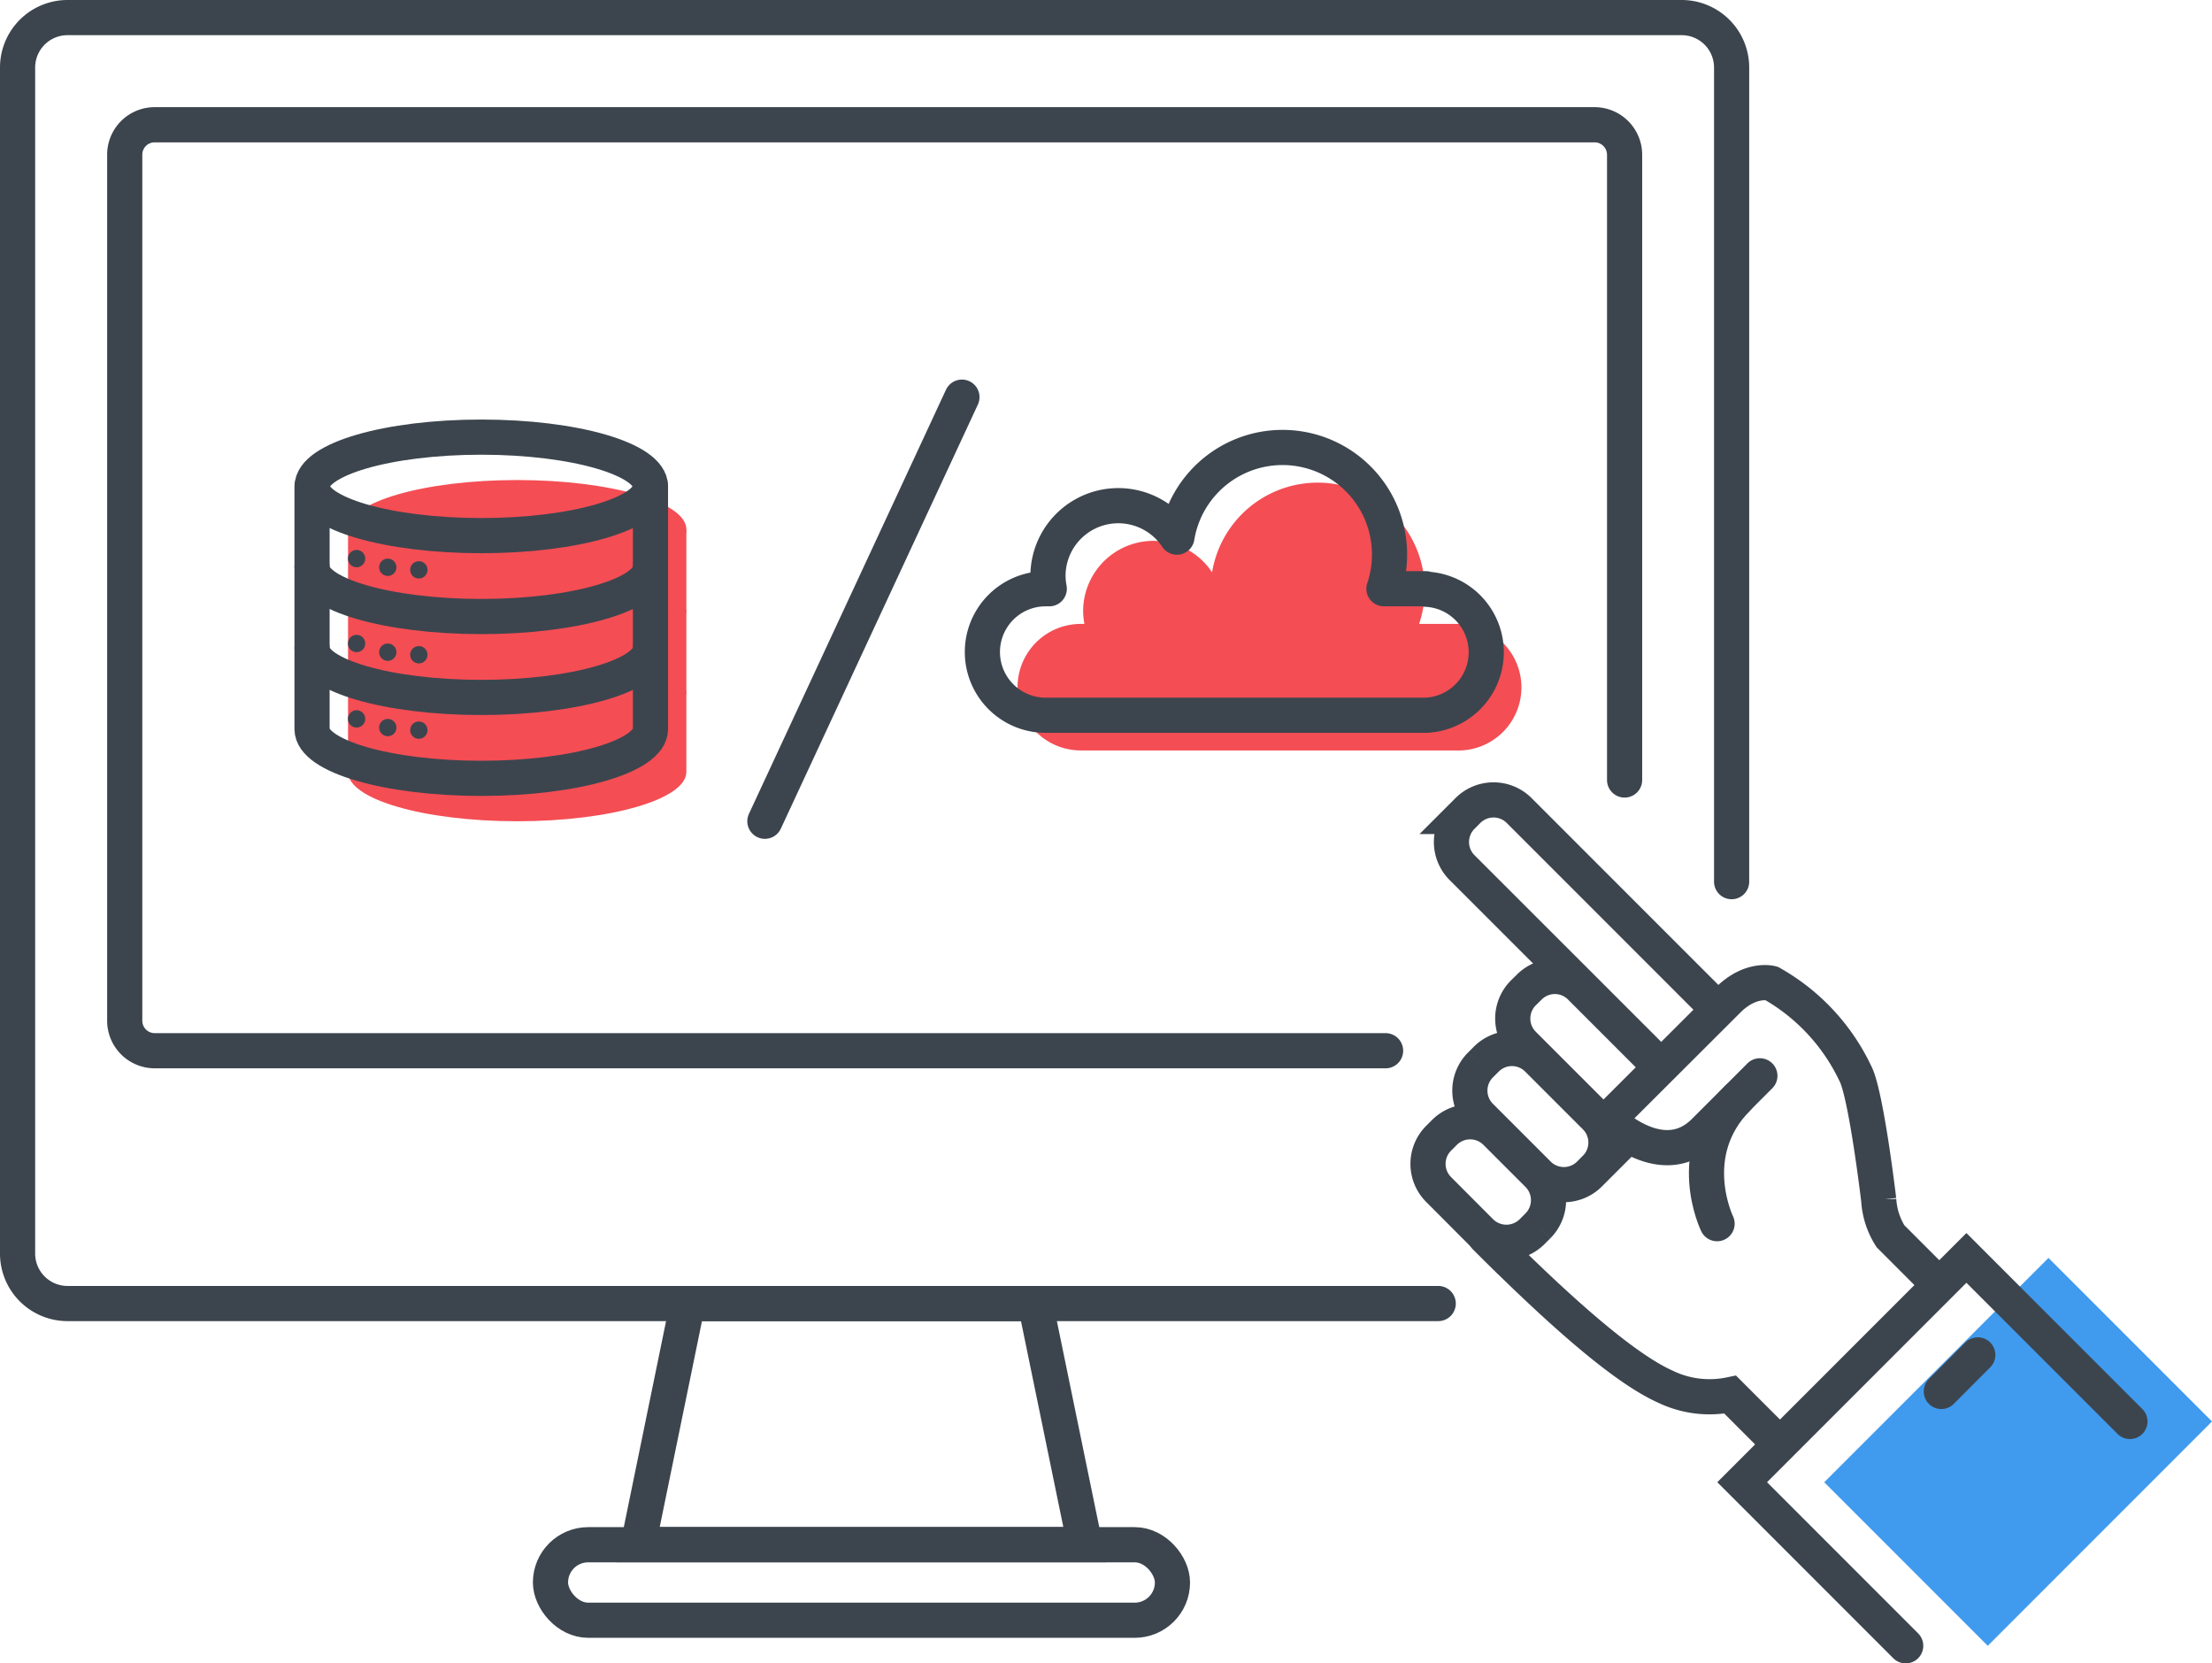 <?xml version="1.0" encoding="UTF-8"?> <svg xmlns="http://www.w3.org/2000/svg" viewBox="0 0 188.7 141.86"><defs><style>.cls-1,.cls-4{fill:none;stroke:#3c454e;stroke-linecap:round;stroke-width:3px;}.cls-1{stroke-miterlimit:10;}.cls-2{fill:#409bee;}.cls-3{fill:#f44d54;}.cls-4{stroke-linejoin:round;}.cls-5{fill:#3c454e;}</style></defs><title>Choix hebergement</title><g id="Calque_2" data-name="Calque 2"><g id="Calque_1-2" data-name="Calque 1"><path class="cls-1" d="M147.72,75.19V5.76a4.26,4.26,0,0,0-4.26-4.26H5.76A4.26,4.26,0,0,0,1.5,5.76V106.91a4.26,4.26,0,0,0,4.26,4.26H122.69"></path><path class="cls-1" d="M138.59,66.52V13.2A2.56,2.56,0,0,0,136,10.64H13.2a2.55,2.55,0,0,0-2.56,2.56V87.05a2.56,2.56,0,0,0,2.56,2.56h105"></path><polygon class="cls-1" points="54.44 131.73 92.55 131.73 88.32 111.17 58.66 111.17 54.44 131.73"></polygon><rect class="cls-1" x="46.96" y="131.73" width="53.06" height="6.44" rx="3.22" transform="translate(146.98 269.91) rotate(180)"></rect><path class="cls-1" d="M127.6,96.57a3.1,3.1,0,0,0-4.37,0l-.51.51a3.09,3.09,0,0,0,0,4.36l3.6,3.61a3.11,3.11,0,0,0,4.37,0l.51-.51a3.1,3.1,0,0,0,0-4.37Z"></path><path class="cls-1" d="M131.16,90.32a3.09,3.09,0,0,0-4.36,0l-.51.51a3.09,3.09,0,0,0,0,4.36l4.94,4.94a3.09,3.09,0,0,0,4.36,0l.51-.51a3.09,3.09,0,0,0,0-4.36Z"></path><path class="cls-1" d="M146.36,85.89,129.59,69.12a3.09,3.09,0,0,0-4.36,0l-.51.51a3.09,3.09,0,0,0,0,4.36l16.64,16.63"></path><path class="cls-1" d="M141,90.36l-6.18-6.18a3.08,3.08,0,0,0-4.36,0l-.51.5a3.1,3.1,0,0,0,0,4.37l6.18,6.18"></path><path class="cls-1" d="M146.48,104.36s-2.93-6,1.76-10.71"></path><path class="cls-1" d="M151.11,122.45l-3.51-3.51a8.66,8.66,0,0,1-5.55-.69c-3.61-1.62-9.16-6.58-15.33-12.75"></path><path class="cls-1" d="M150.13,91.75l-4.75,4.75c-3.61,3.6-8.2-1-8.2-1L147.4,85.3c1.94-1.94,3.71-1.44,3.71-1.44a17.36,17.36,0,0,1,7.16,7.68c.93,1.75,2,10.8,2,10.8a6.5,6.5,0,0,0,1,3.09l3.44,3.44"></path><polyline class="cls-2" points="169.57 140.36 155.62 126.41 174.75 107.28 188.7 121.23"></polyline><polyline class="cls-1" points="162.57 140.36 148.62 126.41 167.75 107.28 181.7 121.23"></polyline><line class="cls-1" x1="168.72" y1="115.55" x2="165.61" y2="118.67"></line><ellipse class="cls-3" cx="44.12" cy="45.14" rx="14.43" ry="4.2"></ellipse><path class="cls-3" d="M29.69,52c0,2.32,6.46,4.2,14.43,4.2S58.55,54.36,58.55,52"></path><path class="cls-3" d="M58.55,58.94c0,2.32-6.46,4.2-14.43,4.2s-14.43-1.88-14.43-4.2"></path><path class="cls-3" d="M58.55,45.14v20.7c0,2.32-6.46,4.2-14.43,4.2s-14.43-1.88-14.43-4.2V45.14"></path><ellipse class="cls-4" cx="41.06" cy="41.48" rx="14.43" ry="4.2"></ellipse><path class="cls-4" d="M26.62,48.38c0,2.32,6.46,4.2,14.44,4.2s14.43-1.88,14.43-4.2"></path><path class="cls-4" d="M55.49,55.28c0,2.32-6.46,4.2-14.43,4.2s-14.44-1.88-14.44-4.2"></path><path class="cls-4" d="M55.49,41.48v20.7c0,2.32-6.46,4.2-14.43,4.2s-14.44-1.88-14.44-4.2V41.48"></path><circle class="cls-5" cx="30.42" cy="47.64" r="0.74"></circle><circle class="cls-5" cx="33.08" cy="48.38" r="0.74"></circle><circle class="cls-5" cx="35.73" cy="48.6" r="0.74"></circle><circle class="cls-5" cx="30.42" cy="54.88" r="0.74"></circle><circle class="cls-5" cx="33.08" cy="55.62" r="0.74"></circle><circle class="cls-5" cx="35.73" cy="55.84" r="0.74"></circle><circle class="cls-5" cx="30.42" cy="61.31" r="0.74"></circle><circle class="cls-5" cx="33.08" cy="62.05" r="0.74"></circle><circle class="cls-5" cx="35.73" cy="62.27" r="0.74"></circle><path class="cls-3" d="M124.64,53.21h-3.58a9.13,9.13,0,1,0-17.66-4.4,6,6,0,0,0-11,3.24,6.25,6.25,0,0,0,.11,1.16H92.2A5.38,5.38,0,0,0,92.2,64h32.44a5.38,5.38,0,0,0,0-10.75Z"></path><path class="cls-4" d="M121.64,50.21h-3.58a9.13,9.13,0,1,0-17.66-4.4,6,6,0,0,0-11,3.24,6.25,6.25,0,0,0,.11,1.16H89.2A5.38,5.38,0,0,0,89.2,61h32.44a5.38,5.38,0,0,0,0-10.75Z"></path><line class="cls-4" x1="82.06" y1="33.87" x2="65.25" y2="70.04"></line></g></g></svg> 